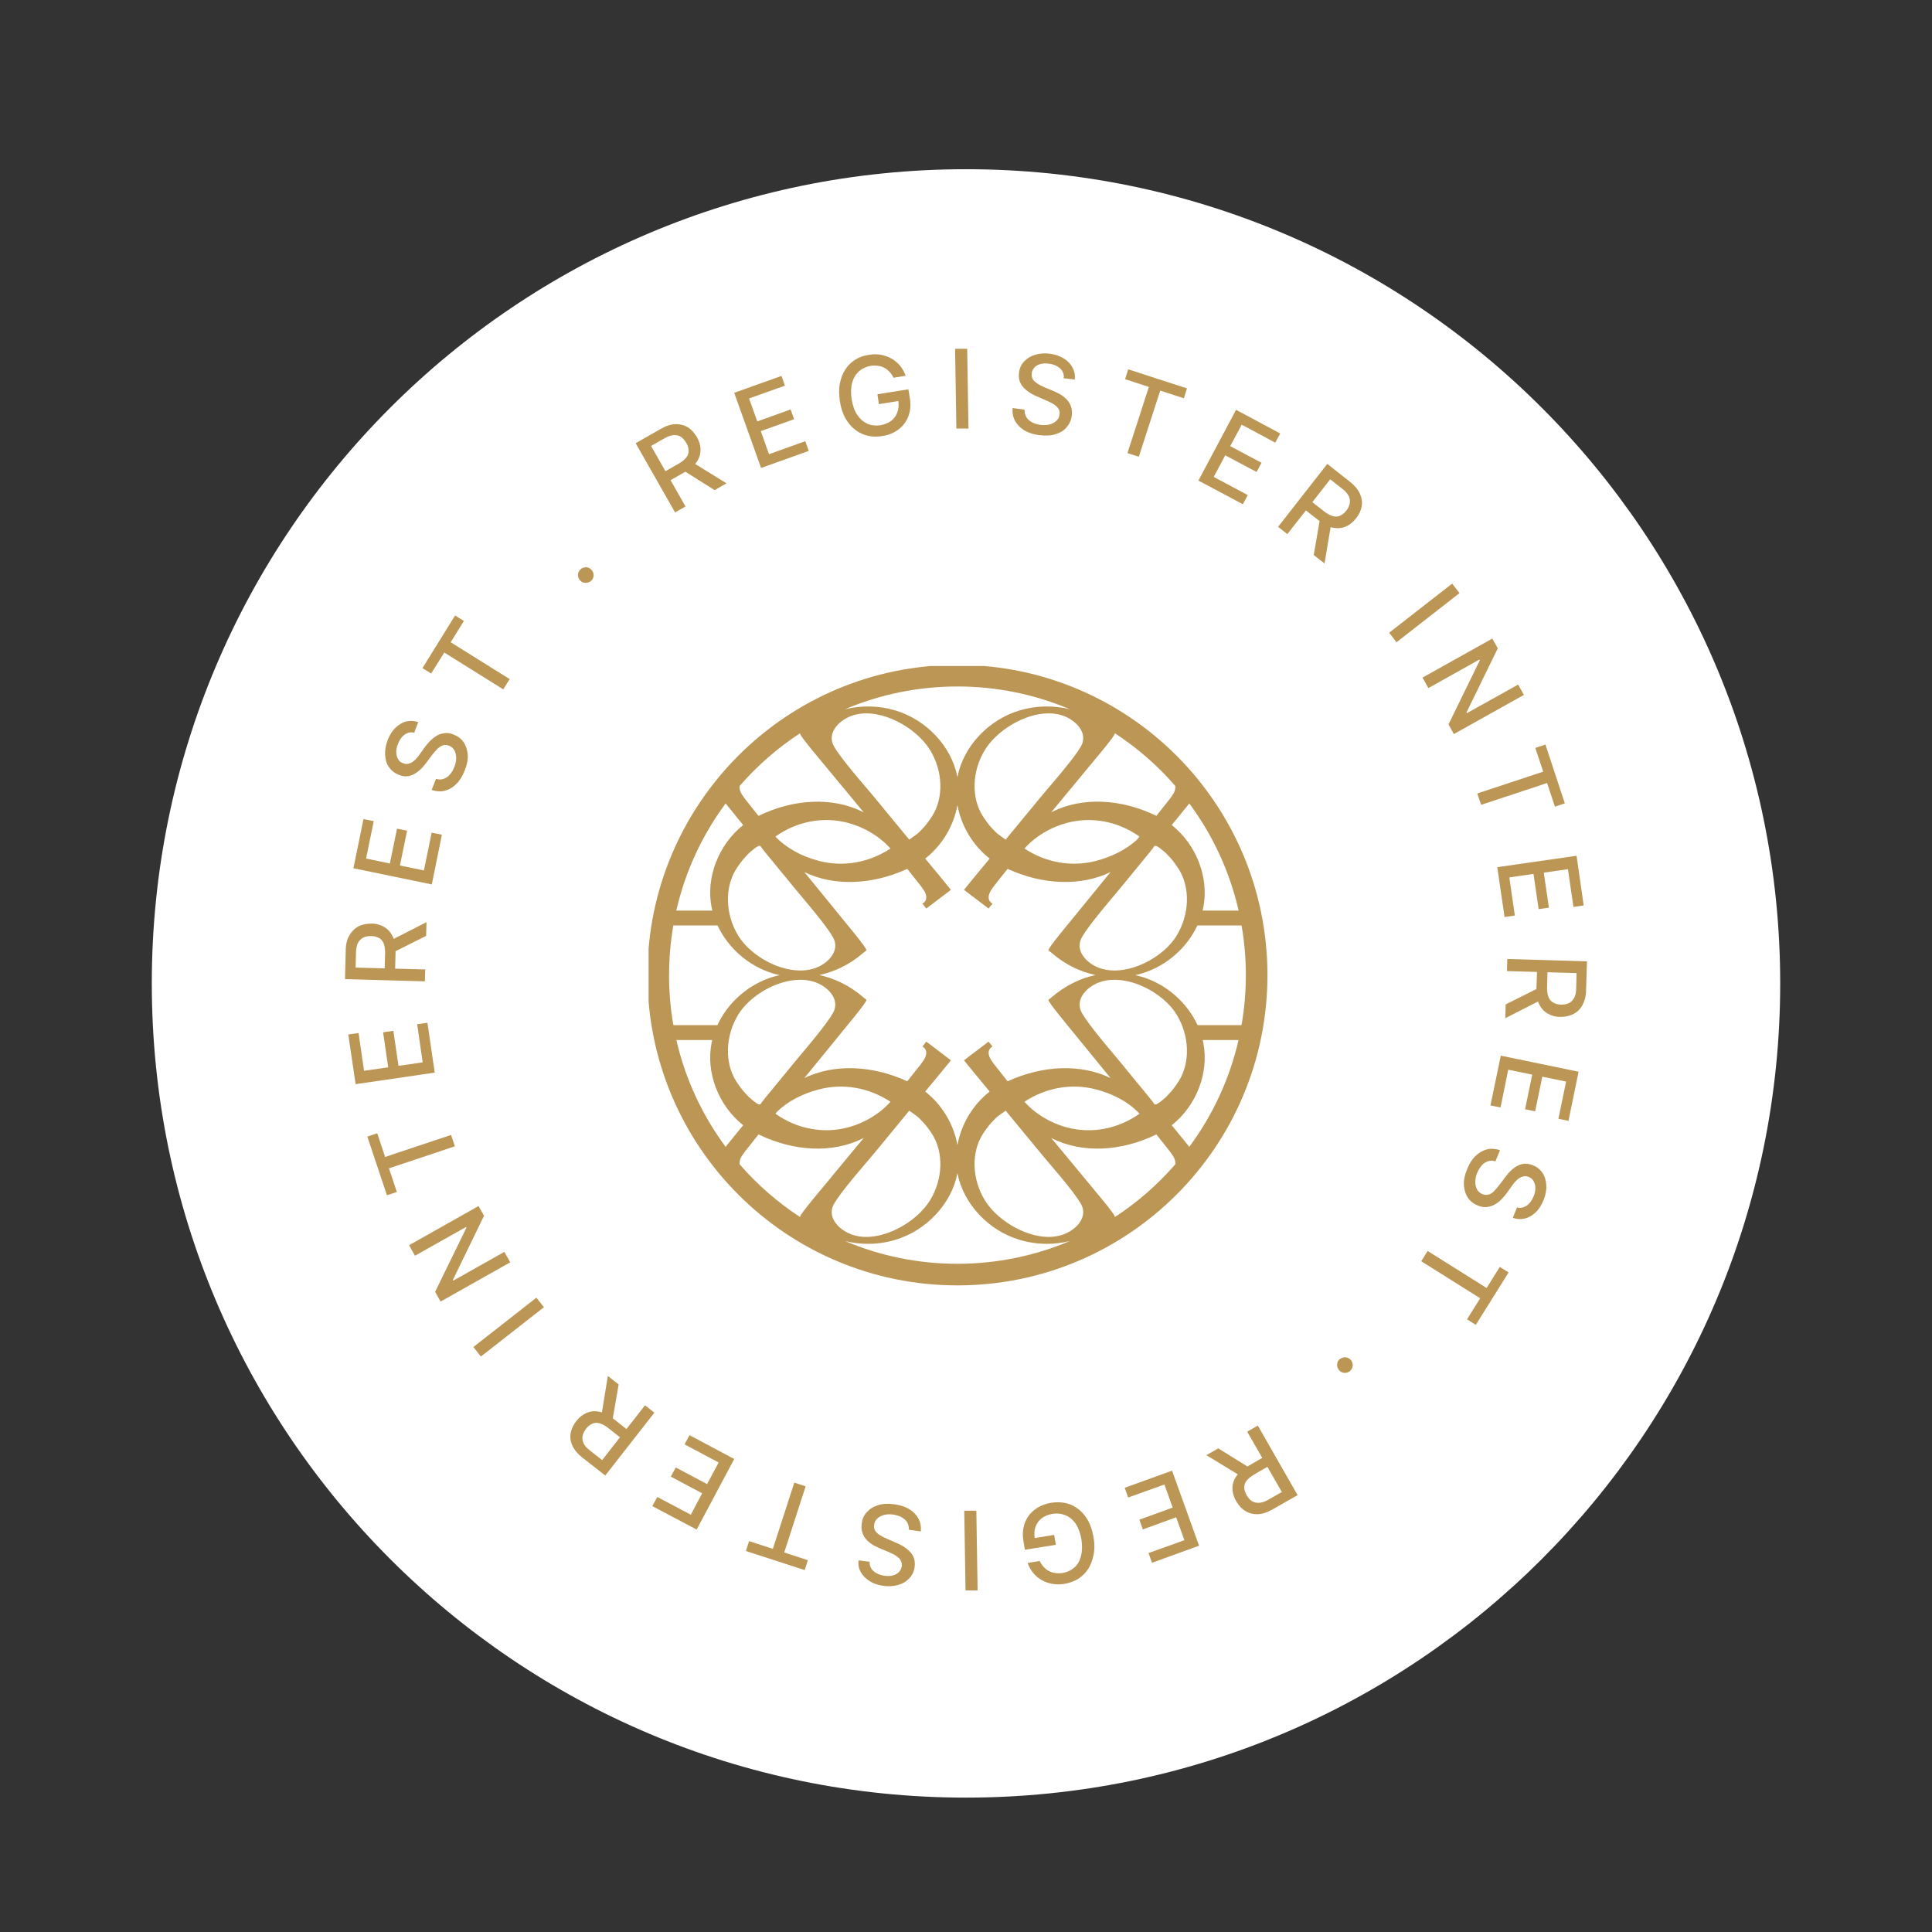 <svg xmlns="http://www.w3.org/2000/svg" width="140" height="140" viewBox="0 0 140 140" fill="none"><rect x="0" y="0" width="140" height="140" fill="#333333" stroke="none"/><path d="M70 130.262C102.585 130.262 129 103.847 129 71.262C129 38.677 102.585 12.262 70 12.262C37.415 12.262 11 38.677 11 71.262C11 103.847 37.415 130.262 70 130.262Z" fill="white"></path><g clip-path="url(#clip0_284_547)"><path d="M69.38 48.18C56.974 48.18 46.918 58.245 46.918 70.662C46.918 83.079 56.974 93.144 69.38 93.144C81.786 93.144 91.843 83.079 91.843 70.662C91.843 58.245 81.786 48.18 69.38 48.18ZM90.279 70.662C90.279 71.897 90.171 73.108 89.966 74.285H86.777C86.03 72.664 84.549 71.338 82.787 70.798C82.612 70.745 82.436 70.7 82.259 70.662C82.436 70.623 82.612 70.578 82.787 70.524C84.54 69.988 86.016 68.671 86.766 67.061H89.97C90.172 68.231 90.279 69.433 90.279 70.66V70.662ZM86.181 83.105C85.985 82.861 85.78 82.611 85.581 82.364C85.49 82.253 85.4 82.144 85.317 82.041L84.907 81.54C86.698 80.118 87.618 77.737 87.199 75.584C87.185 75.511 87.168 75.436 87.151 75.365H89.749C89.096 78.21 87.863 80.834 86.18 83.106L86.181 83.105ZM78.333 88.435C78.067 88.925 77.475 89.353 76.825 89.526C74.907 90.037 72.359 88.602 71.365 86.977C70.431 85.448 70.367 83.523 71.212 82.187C71.293 82.058 71.386 81.924 71.506 81.763C71.597 81.641 71.69 81.513 71.797 81.4C71.841 81.355 71.882 81.309 71.924 81.264C72.049 81.127 72.167 80.998 72.322 80.878C72.431 80.796 72.742 80.57 72.874 80.482C73.19 80.862 74.75 82.755 75.482 83.647C75.585 83.773 75.751 83.967 75.952 84.203C76.753 85.142 78.245 86.891 78.433 87.464C78.539 87.788 78.506 88.115 78.333 88.432V88.435ZM60.429 88.435C60.256 88.117 60.223 87.791 60.329 87.466C60.516 86.894 62.009 85.145 62.81 84.206C63.012 83.97 63.177 83.776 63.281 83.65C64.013 82.755 65.574 80.863 65.888 80.485C66.022 80.572 66.332 80.797 66.44 80.881C66.595 81.001 66.713 81.129 66.838 81.265C66.88 81.31 66.921 81.356 66.965 81.401C67.072 81.514 67.166 81.641 67.256 81.764C67.376 81.924 67.469 82.058 67.55 82.187C68.393 83.523 68.331 85.447 67.397 86.977C66.401 88.602 63.857 90.038 61.937 89.526C61.287 89.353 60.696 88.925 60.429 88.435ZM53.181 82.364C52.982 82.609 52.777 82.861 52.581 83.105C50.899 80.833 49.665 78.209 49.012 75.364H51.61C51.592 75.436 51.577 75.509 51.562 75.582C51.144 77.736 52.062 80.115 53.854 81.539L53.446 82.038C53.359 82.144 53.27 82.254 53.18 82.364H53.181ZM48.483 70.662C48.483 69.435 48.59 68.232 48.792 67.062H51.996C52.746 68.671 54.222 69.989 55.975 70.526C56.15 70.579 56.326 70.623 56.503 70.663C56.326 70.702 56.15 70.746 55.975 70.799C54.213 71.339 52.732 72.667 51.986 74.286H48.795C48.59 73.11 48.481 71.899 48.481 70.663L48.483 70.662ZM53.446 59.284L53.855 59.785C52.064 61.208 51.144 63.588 51.563 65.742C51.58 65.823 51.598 65.904 51.617 65.985H49.006C49.658 63.13 50.894 60.498 52.581 58.221C52.872 58.581 53.18 58.958 53.446 59.284ZM60.429 52.89C60.695 52.4 61.287 51.972 61.937 51.799C63.857 51.288 66.403 52.725 67.397 54.349C68.331 55.877 68.395 57.802 67.55 59.138C67.469 59.268 67.376 59.401 67.256 59.562C67.166 59.684 67.072 59.812 66.965 59.925C66.921 59.971 66.88 60.016 66.838 60.062C66.713 60.198 66.595 60.327 66.44 60.447C66.331 60.529 66.02 60.755 65.888 60.843C65.574 60.465 64.013 58.571 63.281 57.678C63.177 57.552 63.012 57.359 62.81 57.123C62.009 56.183 60.516 54.434 60.329 53.861C60.223 53.537 60.256 53.211 60.429 52.893V52.89ZM64.526 61.488C62.974 62.514 61.104 62.842 59.35 62.386C58.055 62.048 56.946 61.424 56.191 60.623C56.191 60.623 56.19 60.622 56.188 60.62C57.743 59.517 59.648 59.152 61.43 59.624C62.647 59.946 63.738 60.606 64.525 61.487L64.526 61.488ZM56.482 63.02C56.889 63.513 57.295 64.004 57.56 64.334C57.662 64.46 57.824 64.653 58.022 64.888C58.812 65.828 60.282 67.578 60.466 68.151C60.572 68.48 60.538 68.81 60.363 69.13C60.099 69.616 59.519 70.041 58.884 70.212C56.947 70.736 54.437 69.364 53.485 67.787C52.564 66.257 52.502 64.332 53.333 62.996C53.413 62.87 53.503 62.735 53.628 62.566C53.716 62.445 53.807 62.321 53.91 62.211C53.953 62.165 53.994 62.12 54.034 62.075C54.156 61.938 54.273 61.809 54.426 61.689C54.442 61.677 54.467 61.655 54.497 61.629C54.756 61.403 54.94 61.289 55.046 61.289C55.069 61.289 55.088 61.294 55.103 61.305C55.209 61.479 55.55 61.893 56.481 63.02H56.482ZM53.623 78.751C53.505 78.592 53.413 78.457 53.333 78.329C52.502 76.993 52.563 75.068 53.485 73.538C54.295 72.195 56.238 70.999 57.993 70.999C58.298 70.999 58.597 71.035 58.884 71.112C59.519 71.284 60.099 71.708 60.363 72.193C60.538 72.514 60.572 72.844 60.466 73.173C60.282 73.747 58.811 75.496 58.022 76.435C57.824 76.671 57.662 76.863 57.56 76.99C57.295 77.319 56.889 77.811 56.482 78.304C55.553 79.431 55.211 79.845 55.105 80.018C55.017 80.079 54.813 79.97 54.498 79.695C54.468 79.669 54.444 79.647 54.427 79.635C54.273 79.515 54.158 79.385 54.035 79.249C53.995 79.204 53.954 79.16 53.911 79.113C53.808 79.003 53.718 78.879 53.624 78.75L53.623 78.751ZM56.3 80.567C57.043 79.835 58.11 79.262 59.35 78.94C61.104 78.483 62.974 78.812 64.526 79.837C63.74 80.717 62.648 81.378 61.431 81.7C59.647 82.17 57.744 81.807 56.19 80.704C56.225 80.66 56.264 80.612 56.301 80.567H56.3ZM67.045 79.099L67.442 78.619C67.929 78.031 68.481 77.366 68.905 76.836L68.749 76.712C68.749 76.712 68.749 76.712 68.749 76.713L67.134 75.487L67.124 75.479L66.84 75.838C66.882 75.867 67.277 76.038 67.052 76.606C67.002 76.731 66.876 76.917 66.739 77.1C66.393 77.544 66.051 77.977 65.746 78.355C63.188 77.177 60.417 77.086 58.286 78.121C58.738 77.567 59.2 77 59.648 76.452C60.488 75.424 61.276 74.458 61.853 73.748C62.521 72.926 62.83 72.492 62.78 72.444C62.78 72.444 62.765 72.431 62.744 72.416C62.688 72.372 62.562 72.275 62.497 72.219C61.573 71.427 60.498 70.899 59.372 70.655C60.497 70.412 61.572 69.889 62.497 69.097C62.559 69.045 62.68 68.952 62.739 68.905C62.764 68.886 62.78 68.872 62.782 68.87C62.83 68.824 62.522 68.39 61.856 67.57C61.28 66.863 60.494 65.9 59.657 64.873C59.206 64.322 58.741 63.752 58.286 63.195C60.417 64.231 63.188 64.138 65.746 62.961C66.051 63.34 66.394 63.771 66.739 64.216C66.876 64.399 67.002 64.584 67.052 64.71C67.276 65.278 66.882 65.448 66.84 65.477L67.124 65.836L67.134 65.828L68.749 64.602C68.749 64.602 68.749 64.602 68.749 64.604L68.905 64.48C68.481 63.95 67.93 63.284 67.442 62.697L67.045 62.216C68.287 61.243 69.116 59.824 69.38 58.335C69.646 59.824 70.473 61.243 71.716 62.216L71.319 62.697C70.832 63.284 70.279 63.95 69.856 64.48L70.011 64.604C70.011 64.604 70.011 64.604 70.011 64.602L71.627 65.828L71.636 65.836L71.921 65.477C71.878 65.448 71.484 65.278 71.709 64.71C71.759 64.584 71.885 64.399 72.021 64.216C72.366 63.771 72.71 63.339 73.015 62.961C75.572 64.138 78.345 64.229 80.475 63.195C80.02 63.753 79.555 64.322 79.104 64.873C78.267 65.9 77.481 66.863 76.904 67.57C76.239 68.389 75.931 68.823 75.979 68.87C75.979 68.87 75.997 68.884 76.022 68.905C76.081 68.95 76.202 69.044 76.264 69.097C77.188 69.89 78.263 70.412 79.387 70.655C78.263 70.899 77.188 71.427 76.264 72.219C76.201 72.275 76.074 72.372 76.016 72.416C75.996 72.433 75.982 72.444 75.979 72.445C75.931 72.492 76.24 72.926 76.907 73.748C77.485 74.458 78.272 75.424 79.112 76.452C79.561 77.001 80.022 77.567 80.475 78.121C78.344 77.086 75.572 77.177 73.015 78.355C72.71 77.975 72.366 77.544 72.021 77.1C71.885 76.917 71.759 76.731 71.709 76.606C71.485 76.038 71.878 75.867 71.921 75.838L71.636 75.479L71.627 75.487L70.011 76.713C70.011 76.713 70.011 76.713 70.011 76.712L69.856 76.836C70.279 77.366 70.831 78.031 71.319 78.619L71.716 79.099C70.473 80.072 69.644 81.492 69.38 82.981C69.115 81.492 68.287 80.072 67.045 79.099ZM78.333 52.89C78.506 53.208 78.539 53.534 78.433 53.859C78.246 54.431 76.755 56.18 75.952 57.12C75.751 57.356 75.585 57.549 75.482 57.676C74.75 58.567 73.19 60.461 72.874 60.84C72.742 60.754 72.431 60.528 72.322 60.444C72.166 60.324 72.049 60.195 71.924 60.059C71.882 60.015 71.841 59.969 71.799 59.923C71.691 59.81 71.598 59.683 71.507 59.559C71.388 59.4 71.294 59.266 71.213 59.137C70.37 57.801 70.432 55.877 71.367 54.347C72.222 52.949 74.225 51.692 75.989 51.692C76.276 51.692 76.557 51.725 76.826 51.796C77.476 51.97 78.067 52.398 78.334 52.887L78.333 52.89ZM82.39 60.847C81.651 61.532 80.615 62.072 79.412 62.386C77.658 62.842 75.788 62.514 74.236 61.488C75.022 60.608 76.114 59.947 77.331 59.625C79.112 59.153 81.018 59.517 82.573 60.622C82.515 60.693 82.45 60.773 82.39 60.847ZM83.656 61.305C83.744 61.245 83.947 61.354 84.262 61.629C84.292 61.655 84.317 61.677 84.334 61.689C84.488 61.809 84.605 61.938 84.728 62.076C84.768 62.12 84.808 62.165 84.851 62.211C84.954 62.321 85.044 62.445 85.138 62.574C85.256 62.735 85.348 62.87 85.427 62.996C86.257 64.332 86.197 66.257 85.274 67.787C84.324 69.364 81.814 70.736 79.875 70.212C79.24 70.04 78.66 69.616 78.396 69.13C78.222 68.81 78.187 68.48 78.293 68.151C78.477 67.577 79.948 65.828 80.737 64.888C80.935 64.653 81.097 64.46 81.199 64.334C81.465 64.005 81.87 63.513 82.277 63.02C83.206 61.893 83.549 61.479 83.654 61.305H83.656ZM74.236 79.837C75.788 78.812 77.658 78.483 79.412 78.94C80.348 79.183 81.636 79.691 82.573 80.704C81.018 81.808 79.112 82.172 77.331 81.7C76.114 81.378 75.022 80.717 74.236 79.837ZM82.278 78.304C81.871 77.811 81.466 77.32 81.201 76.99C81.099 76.863 80.937 76.671 80.739 76.435C79.948 75.496 78.478 73.745 78.294 73.173C78.189 72.844 78.223 72.514 78.397 72.193C78.661 71.708 79.242 71.282 79.877 71.112C81.814 70.589 84.325 71.961 85.275 73.536C86.197 75.066 86.258 76.991 85.428 78.327C85.348 78.455 85.256 78.59 85.132 78.758C85.044 78.879 84.954 79.003 84.851 79.113C84.808 79.158 84.768 79.203 84.728 79.246C84.605 79.384 84.488 79.513 84.334 79.633C84.317 79.645 84.292 79.668 84.262 79.694C83.947 79.969 83.744 80.079 83.656 80.017C83.55 79.844 83.208 79.43 82.278 78.303V78.304ZM87.145 65.985C87.164 65.904 87.183 65.823 87.199 65.742C87.617 63.588 86.698 61.209 84.907 59.785L85.317 59.284C85.583 58.958 85.89 58.581 86.181 58.221C87.868 60.498 89.104 63.13 89.756 65.985H87.146H87.145ZM85.161 56.948C85.182 57.055 85.172 57.194 85.102 57.372C85.053 57.497 84.926 57.682 84.79 57.865C84.444 58.31 84.101 58.742 83.796 59.12C81.228 57.865 78.418 57.751 76.271 58.815C76.236 58.833 76.202 58.852 76.168 58.87C76.636 58.303 77.118 57.724 77.582 57.162C78.439 56.13 79.243 55.159 79.833 54.445C80.516 53.617 80.831 53.179 80.78 53.131C80.78 53.131 80.767 53.121 80.752 53.109C82.395 54.178 83.879 55.47 85.16 56.945L85.161 56.948ZM77.531 51.396C76.335 51.103 75.076 51.121 73.87 51.484C71.623 52.161 69.822 54.084 69.39 56.268C69.386 56.289 69.385 56.308 69.38 56.329C69.376 56.308 69.375 56.289 69.371 56.268C68.939 54.084 67.139 52.161 64.89 51.484C63.685 51.121 62.425 51.103 61.228 51.396C63.733 50.332 66.488 49.745 69.38 49.745C72.273 49.745 75.026 50.332 77.53 51.396H77.531ZM58.008 53.112C57.993 53.124 57.981 53.132 57.979 53.135C57.929 53.183 58.245 53.62 58.928 54.448C59.518 55.162 60.322 56.132 61.178 57.165C61.645 57.727 62.124 58.306 62.593 58.873C62.559 58.855 62.526 58.836 62.49 58.818C60.344 57.754 57.533 57.867 54.965 59.123C54.659 58.743 54.316 58.313 53.971 57.868C53.834 57.685 53.708 57.499 53.659 57.374C53.588 57.197 53.579 57.058 53.599 56.95C54.879 55.475 56.364 54.184 58.007 53.114L58.008 53.112ZM53.601 84.376C53.58 84.269 53.59 84.13 53.66 83.952C53.709 83.827 53.836 83.641 53.972 83.458C54.317 83.014 54.661 82.582 54.966 82.203C57.534 83.458 60.345 83.573 62.491 82.509C62.526 82.491 62.56 82.472 62.594 82.454C62.123 83.023 61.639 83.607 61.172 84.171C60.316 85.202 59.514 86.17 58.927 86.882C58.246 87.706 57.93 88.142 57.981 88.19C57.981 88.19 57.995 88.201 58.01 88.214C56.367 87.144 54.883 85.853 53.602 84.377L53.601 84.376ZM61.239 89.932C61.782 90.064 62.339 90.133 62.897 90.133C63.565 90.133 64.236 90.037 64.89 89.839C67.138 89.162 68.939 87.238 69.371 85.054C69.375 85.034 69.376 85.014 69.38 84.994C69.385 85.014 69.386 85.034 69.39 85.054C69.822 87.238 71.621 89.162 73.87 89.839C74.525 90.035 75.196 90.133 75.864 90.133C76.422 90.133 76.977 90.064 77.52 89.932C75.018 90.992 72.267 91.579 69.379 91.579C66.491 91.579 63.74 90.993 61.238 89.932H61.239ZM80.754 88.212C80.77 88.2 80.781 88.19 80.783 88.19C80.833 88.142 80.518 87.706 79.837 86.882C79.248 86.169 78.445 85.202 77.592 84.171C77.123 83.607 76.641 83.023 76.168 82.454C76.202 82.472 76.236 82.491 76.271 82.509C78.418 83.573 81.228 83.458 83.796 82.203L83.8 82.209C84.105 82.587 84.446 83.017 84.79 83.46C84.926 83.643 85.053 83.828 85.102 83.954C85.172 84.131 85.182 84.27 85.161 84.377C83.881 85.853 82.397 87.144 80.754 88.214V88.212Z" fill="#BB9654"></path></g><path d="M48.93 37.15L46.063 32.116L47.855 31.093C48.24 30.867 48.611 30.748 48.943 30.735C49.275 30.735 49.58 30.801 49.833 30.96C50.098 31.12 50.31 31.359 50.496 31.664C50.669 31.97 50.762 32.275 50.762 32.581C50.762 32.886 50.682 33.178 50.496 33.458C50.31 33.736 50.032 33.989 49.633 34.201L48.28 34.972L47.908 34.321L49.196 33.59C49.448 33.444 49.62 33.298 49.74 33.139C49.859 32.979 49.912 32.807 49.899 32.634C49.899 32.461 49.833 32.275 49.726 32.089C49.62 31.903 49.487 31.757 49.342 31.651C49.196 31.558 49.01 31.518 48.811 31.532C48.611 31.545 48.386 31.625 48.134 31.771L47.178 32.315L49.673 36.698L48.917 37.137L48.93 37.15ZM50.111 33.458L52.646 35.025L51.784 35.516L49.275 33.936L50.111 33.458Z" fill="#BB9654"></path><path d="M55.155 33.923L53.204 28.464L56.628 27.242L56.88 27.946L54.279 28.875L54.876 30.536L57.291 29.672L57.544 30.376L55.128 31.24L55.725 32.913L58.353 31.97L58.605 32.674L55.155 33.909V33.923Z" fill="#BB9654"></path><path d="M64.75 27.374C64.67 27.215 64.578 27.069 64.458 26.949C64.352 26.829 64.219 26.723 64.086 26.657C63.94 26.577 63.794 26.524 63.622 26.511C63.449 26.484 63.277 26.484 63.091 26.511C62.773 26.564 62.494 26.697 62.255 26.896C62.016 27.108 61.857 27.374 61.751 27.719C61.658 28.065 61.644 28.463 61.711 28.928C61.79 29.393 61.923 29.778 62.122 30.07C62.321 30.362 62.573 30.575 62.852 30.708C63.144 30.827 63.449 30.867 63.794 30.814C64.1 30.761 64.365 30.655 64.578 30.495C64.79 30.336 64.936 30.123 65.029 29.871C65.122 29.619 65.135 29.34 65.095 29.021H65.321L63.688 29.287L63.582 28.569L65.825 28.211L65.931 28.861C66.011 29.34 65.971 29.778 65.825 30.163C65.679 30.548 65.44 30.867 65.108 31.119C64.777 31.372 64.392 31.531 63.927 31.598C63.41 31.677 62.932 31.637 62.507 31.452C62.082 31.279 61.724 30.987 61.432 30.575C61.14 30.177 60.954 29.672 60.861 29.061C60.795 28.609 60.782 28.184 60.861 27.799C60.928 27.414 61.06 27.082 61.246 26.79C61.432 26.497 61.671 26.258 61.963 26.072C62.255 25.886 62.587 25.767 62.958 25.714C63.264 25.66 63.569 25.66 63.847 25.714C64.126 25.767 64.392 25.86 64.617 25.993C64.843 26.125 65.055 26.298 65.228 26.511C65.4 26.723 65.533 26.962 65.626 27.228L64.737 27.374H64.75Z" fill="#BB9654"></path><path d="M70.086 25.262L70.179 31.053H69.303L69.21 25.276H70.086V25.262Z" fill="#BB9654"></path><path d="M77.094 27.348C77.094 27.082 77.001 26.856 76.802 26.683C76.603 26.511 76.337 26.391 76.019 26.352C75.78 26.325 75.581 26.325 75.395 26.378C75.209 26.431 75.063 26.511 74.957 26.63C74.851 26.75 74.784 26.883 74.758 27.042C74.745 27.175 74.758 27.294 74.811 27.414C74.864 27.534 74.93 27.613 75.037 27.693C75.129 27.773 75.236 27.839 75.355 27.905C75.475 27.972 75.581 28.012 75.687 28.065L76.231 28.291C76.403 28.357 76.589 28.45 76.775 28.543C76.961 28.649 77.12 28.769 77.266 28.915C77.412 29.061 77.532 29.234 77.598 29.433C77.678 29.632 77.691 29.858 77.664 30.124C77.625 30.456 77.492 30.721 77.293 30.96C77.094 31.2 76.828 31.359 76.483 31.465C76.151 31.571 75.753 31.585 75.302 31.532C74.877 31.478 74.506 31.359 74.214 31.173C73.922 31 73.696 30.761 73.55 30.495C73.404 30.217 73.351 29.911 73.377 29.566L74.24 29.685C74.24 29.898 74.28 30.07 74.373 30.23C74.466 30.389 74.612 30.509 74.784 30.602C74.957 30.695 75.156 30.748 75.382 30.788C75.62 30.814 75.846 30.814 76.045 30.761C76.244 30.708 76.417 30.615 76.549 30.495C76.682 30.376 76.762 30.217 76.775 30.031C76.802 29.858 76.775 29.712 76.682 29.592C76.589 29.473 76.483 29.366 76.324 29.274C76.165 29.181 75.992 29.088 75.793 29.008L75.143 28.729C74.705 28.543 74.36 28.304 74.121 28.025C73.882 27.746 73.789 27.401 73.842 27.002C73.882 26.67 74.014 26.391 74.227 26.179C74.439 25.953 74.705 25.794 75.037 25.701C75.368 25.608 75.713 25.581 76.098 25.634C76.483 25.687 76.815 25.807 77.094 25.98C77.372 26.152 77.585 26.378 77.718 26.644C77.864 26.909 77.917 27.188 77.877 27.507L77.041 27.401L77.094 27.348Z" fill="#BB9654"></path><path d="M81.527 27.48L81.752 26.763L86.013 28.144L85.787 28.861L84.075 28.303L82.522 33.098L81.699 32.833L83.252 28.038L81.54 27.48H81.527Z" fill="#BB9654"></path><path d="M86.849 34.812L89.57 29.698L92.769 31.412L92.41 32.076L89.981 30.774L89.145 32.328L91.415 33.537L91.056 34.201L88.787 32.992L87.951 34.56L90.419 35.875L90.061 36.539L86.823 34.812H86.849Z" fill="#BB9654"></path><path d="M92.609 38.186L96.18 33.617L97.799 34.892C98.157 35.171 98.396 35.463 98.542 35.768C98.675 36.074 98.728 36.379 98.675 36.685C98.622 36.99 98.489 37.283 98.263 37.562C98.038 37.84 97.799 38.04 97.507 38.159C97.228 38.279 96.923 38.305 96.591 38.239C96.259 38.172 95.927 38 95.569 37.721L94.335 36.751L94.799 36.154L95.967 37.07C96.193 37.243 96.392 37.349 96.591 37.402C96.777 37.455 96.963 37.442 97.122 37.362C97.281 37.283 97.427 37.176 97.56 37.004C97.693 36.831 97.772 36.658 97.812 36.472C97.839 36.3 97.812 36.114 97.733 35.941C97.64 35.768 97.494 35.583 97.255 35.41L96.392 34.732L93.286 38.704L92.596 38.159L92.609 38.186ZM96.472 37.894L95.981 40.829L95.198 40.218L95.702 37.296L96.458 37.894H96.472Z" fill="#BB9654"></path><path d="M105.761 42.98L101.196 46.54L100.665 45.849L105.23 42.29L105.761 42.98Z" fill="#BB9654"></path><path d="M110.408 50.365L105.351 53.194L104.966 52.49L107.236 47.842L107.209 47.789L103.506 49.861L103.081 49.103L108.138 46.274L108.536 46.978L106.267 51.627L106.293 51.68L110.009 49.608L110.434 50.365H110.408Z" fill="#BB9654"></path><path d="M111.27 54.191L111.987 53.952L113.393 58.215L112.677 58.454L112.106 56.741L107.328 58.322L107.049 57.498L111.827 55.917L111.257 54.204L111.27 54.191Z" fill="#BB9654"></path><path d="M108.51 62.837L114.243 62.013L114.761 65.613L114.018 65.719L113.619 62.983L111.868 63.235L112.239 65.772L111.496 65.879L111.124 63.328L109.372 63.581L109.77 66.343L109.027 66.45L108.496 62.824L108.51 62.837Z" fill="#BB9654"></path><path d="M111.735 72.427L109.08 73.782L109.107 72.785L111.761 71.457L111.735 72.427ZM109.213 69.492L115 69.664L114.933 71.723C114.933 72.174 114.827 72.546 114.668 72.839C114.509 73.131 114.283 73.343 114.004 73.489C113.726 73.622 113.407 73.689 113.062 73.689C112.704 73.689 112.398 73.596 112.133 73.436C111.868 73.277 111.668 73.051 111.522 72.746C111.376 72.44 111.323 72.068 111.337 71.617L111.39 70.049L112.146 70.076L112.106 71.564C112.106 71.842 112.133 72.082 112.213 72.254C112.292 72.44 112.398 72.573 112.558 72.653C112.704 72.746 112.889 72.785 113.115 72.799C113.327 72.799 113.527 72.772 113.686 72.692C113.845 72.613 113.978 72.48 114.071 72.307C114.164 72.135 114.217 71.895 114.217 71.617L114.243 70.514L109.2 70.368L109.226 69.492H109.213Z" fill="#BB9654"></path><path d="M108.722 76.491L114.389 77.66L113.659 81.219L112.929 81.073L113.486 78.377L111.761 78.018L111.243 80.529L110.513 80.383L111.031 77.872L109.292 77.514L108.735 80.25L108.005 80.104L108.748 76.517L108.722 76.491Z" fill="#BB9654"></path><path d="M109.903 87.49C110.169 87.556 110.407 87.516 110.62 87.37C110.845 87.224 111.005 86.998 111.137 86.679C111.23 86.454 111.27 86.254 111.257 86.068C111.257 85.882 111.204 85.723 111.124 85.577C111.045 85.444 110.925 85.338 110.766 85.285C110.633 85.232 110.514 85.218 110.394 85.245C110.275 85.272 110.169 85.311 110.062 85.391C109.956 85.471 109.863 85.55 109.784 85.643C109.704 85.736 109.624 85.843 109.558 85.936L109.213 86.414C109.107 86.573 108.974 86.719 108.828 86.879C108.682 87.038 108.523 87.157 108.35 87.264C108.178 87.37 107.979 87.436 107.766 87.463C107.554 87.49 107.328 87.463 107.089 87.357C106.784 87.237 106.545 87.051 106.373 86.799C106.2 86.547 106.107 86.241 106.081 85.896C106.054 85.55 106.134 85.152 106.306 84.74C106.466 84.342 106.665 84.01 106.917 83.771C107.169 83.531 107.434 83.372 107.74 83.292C108.045 83.213 108.364 83.239 108.695 83.346L108.364 84.156C108.164 84.089 107.979 84.089 107.806 84.156C107.634 84.222 107.474 84.315 107.355 84.475C107.222 84.621 107.116 84.807 107.036 85.006C106.943 85.232 106.904 85.457 106.904 85.657C106.904 85.869 106.957 86.042 107.036 86.201C107.129 86.361 107.262 86.467 107.434 86.533C107.594 86.6 107.74 86.6 107.886 86.56C108.032 86.52 108.151 86.427 108.284 86.294C108.417 86.161 108.536 86.015 108.669 85.843L109.094 85.272C109.385 84.886 109.691 84.607 110.023 84.448C110.354 84.289 110.699 84.289 111.071 84.435C111.376 84.554 111.615 84.754 111.788 85.006C111.947 85.272 112.04 85.564 112.053 85.909C112.067 86.254 112 86.6 111.854 86.958C111.708 87.317 111.522 87.622 111.283 87.848C111.045 88.074 110.779 88.233 110.487 88.3C110.195 88.366 109.916 88.353 109.624 88.247L109.943 87.463L109.903 87.49Z" fill="#BB9654"></path><path d="M108.681 91.806L109.319 92.204L106.943 96.003L106.306 95.604L107.261 94.077L102.988 91.394L103.452 90.65L107.726 93.333L108.681 91.806Z" fill="#BB9654"></path><path d="M97.068 98.513C97.175 98.407 97.307 98.354 97.467 98.354C97.626 98.354 97.758 98.42 97.865 98.526C97.971 98.633 98.024 98.779 98.024 98.925C98.024 99.084 97.958 99.217 97.852 99.323C97.745 99.43 97.613 99.483 97.453 99.483C97.294 99.483 97.161 99.43 97.055 99.31C96.989 99.23 96.936 99.151 96.909 99.044C96.883 98.951 96.896 98.845 96.909 98.752C96.936 98.659 96.989 98.58 97.055 98.5L97.068 98.513Z" fill="#BB9654"></path><path d="M89.967 107L87.419 105.446L88.282 104.955L90.803 106.522L89.967 107ZM91.149 103.308L94.029 108.342L92.237 109.364C91.852 109.59 91.48 109.71 91.149 109.723C90.817 109.736 90.511 109.656 90.246 109.497C89.981 109.338 89.768 109.099 89.582 108.793C89.41 108.488 89.317 108.182 89.304 107.877C89.304 107.571 89.383 107.279 89.569 107C89.755 106.721 90.034 106.469 90.432 106.243L91.786 105.459L92.157 106.11L90.87 106.854C90.631 107 90.445 107.146 90.326 107.306C90.206 107.465 90.153 107.638 90.166 107.81C90.166 107.983 90.233 108.169 90.339 108.355C90.445 108.541 90.578 108.687 90.724 108.78C90.883 108.873 91.056 108.913 91.255 108.899C91.454 108.886 91.68 108.806 91.932 108.66L92.887 108.116L90.379 103.746L91.135 103.308H91.149Z" fill="#BB9654"></path><path d="M84.924 106.549L86.889 112.008L83.478 113.243L83.225 112.539L85.827 111.61L85.23 109.949L82.814 110.826L82.562 110.122L84.977 109.245L84.38 107.572L81.752 108.515L81.5 107.811L84.951 106.562L84.924 106.549Z" fill="#BB9654"></path><path d="M75.342 113.124C75.422 113.283 75.514 113.429 75.634 113.549C75.74 113.669 75.873 113.775 76.005 113.841C76.151 113.921 76.297 113.961 76.47 113.987C76.643 114.014 76.815 114.014 77.001 113.987C77.32 113.934 77.598 113.801 77.837 113.602C78.076 113.403 78.235 113.124 78.328 112.779C78.421 112.433 78.434 112.035 78.368 111.57C78.288 111.105 78.156 110.733 77.957 110.428C77.757 110.135 77.505 109.923 77.213 109.803C76.921 109.684 76.616 109.644 76.271 109.697C75.966 109.75 75.7 109.857 75.488 110.016C75.276 110.175 75.13 110.388 75.037 110.64C74.944 110.893 74.93 111.171 74.984 111.49H74.758L76.39 111.225L76.51 111.942L74.267 112.3L74.161 111.65C74.081 111.171 74.121 110.733 74.267 110.348C74.413 109.963 74.652 109.644 74.984 109.392C75.315 109.139 75.7 108.98 76.165 108.9C76.682 108.821 77.16 108.86 77.585 109.033C78.01 109.206 78.368 109.498 78.66 109.896C78.952 110.295 79.138 110.8 79.244 111.411C79.324 111.862 79.324 112.287 79.244 112.672C79.164 113.058 79.045 113.39 78.859 113.682C78.673 113.974 78.434 114.213 78.142 114.399C77.85 114.585 77.519 114.705 77.147 114.771C76.842 114.824 76.536 114.824 76.258 114.771C75.979 114.718 75.713 114.638 75.475 114.492C75.236 114.359 75.037 114.187 74.864 113.974C74.692 113.761 74.559 113.522 74.466 113.257L75.355 113.111L75.342 113.124Z" fill="#BB9654"></path><path d="M69.966 115.262L69.874 109.471H70.749L70.842 115.249H69.966V115.262Z" fill="#BB9654"></path><path d="M63.012 113.19C63.012 113.456 63.105 113.682 63.304 113.854C63.503 114.027 63.768 114.133 64.087 114.186C64.326 114.213 64.525 114.213 64.711 114.16C64.896 114.107 65.042 114.027 65.149 113.908C65.255 113.788 65.321 113.655 65.348 113.496C65.361 113.363 65.348 113.23 65.295 113.124C65.242 113.018 65.175 112.925 65.069 112.845C64.976 112.765 64.87 112.699 64.75 112.632C64.631 112.579 64.525 112.526 64.419 112.473L63.874 112.247C63.702 112.181 63.516 112.088 63.33 111.995C63.145 111.889 62.985 111.769 62.839 111.623C62.693 111.477 62.574 111.304 62.507 111.105C62.428 110.906 62.414 110.68 62.441 110.414C62.481 110.082 62.6 109.803 62.813 109.578C63.012 109.352 63.277 109.179 63.622 109.073C63.954 108.967 64.352 108.94 64.803 109.006C65.228 109.06 65.6 109.179 65.892 109.365C66.184 109.538 66.409 109.777 66.555 110.042C66.701 110.321 66.755 110.627 66.728 110.972L65.865 110.853C65.865 110.64 65.826 110.467 65.733 110.308C65.626 110.149 65.494 110.029 65.321 109.936C65.149 109.843 64.95 109.79 64.724 109.75C64.485 109.724 64.259 109.724 64.06 109.777C63.861 109.83 63.689 109.923 63.569 110.042C63.437 110.162 63.357 110.321 63.344 110.507C63.317 110.68 63.344 110.826 63.437 110.946C63.516 111.065 63.636 111.171 63.795 111.264C63.954 111.357 64.127 111.45 64.326 111.53L64.976 111.809C65.414 111.995 65.759 112.234 65.998 112.513C66.237 112.792 66.33 113.137 66.277 113.536C66.237 113.868 66.104 114.147 65.892 114.372C65.68 114.598 65.414 114.758 65.082 114.851C64.75 114.944 64.405 114.97 64.02 114.917C63.636 114.864 63.304 114.758 63.012 114.572C62.733 114.399 62.521 114.173 62.375 113.921C62.229 113.655 62.176 113.376 62.215 113.071L63.052 113.177L63.012 113.19Z" fill="#BB9654"></path><path d="M58.539 113.057L58.314 113.775L54.053 112.393L54.279 111.676L56.004 112.234L57.557 107.439L58.38 107.705L56.827 112.499L58.539 113.057Z" fill="#BB9654"></path><path d="M53.203 105.725L50.482 110.839L47.27 109.139L47.629 108.475L50.058 109.763L50.881 108.209L48.611 107.001L48.969 106.336L51.239 107.545L52.075 105.978L49.606 104.663L49.965 103.999L53.203 105.725Z" fill="#BB9654"></path><path d="M47.431 102.351L43.86 106.92L42.228 105.645C41.869 105.366 41.63 105.074 41.484 104.769C41.339 104.463 41.299 104.158 41.352 103.852C41.405 103.547 41.538 103.255 41.763 102.976C41.976 102.697 42.228 102.498 42.52 102.378C42.812 102.258 43.104 102.232 43.436 102.298C43.767 102.365 44.099 102.537 44.458 102.816L45.692 103.786L45.227 104.384L44.059 103.467C43.834 103.294 43.635 103.188 43.436 103.135C43.236 103.082 43.064 103.095 42.905 103.175C42.745 103.241 42.599 103.361 42.467 103.534C42.334 103.706 42.254 103.879 42.215 104.065C42.175 104.251 42.215 104.423 42.294 104.596C42.374 104.769 42.533 104.955 42.772 105.127L43.635 105.805L46.74 101.833L47.431 102.378V102.351ZM43.568 102.657L44.046 99.708L44.829 100.319L44.325 103.241L43.568 102.644V102.657Z" fill="#BB9654"></path><path d="M34.303 97.609L38.869 94.037L39.413 94.727L34.848 98.3L34.303 97.609Z" fill="#BB9654"></path><path d="M29.633 90.238L34.676 87.395L35.074 88.1L32.818 92.748L32.844 92.801L36.547 90.716L36.972 91.473L31.929 94.316L31.53 93.612L33.8 88.963L33.773 88.91L30.071 90.995L29.646 90.238H29.633Z" fill="#BB9654"></path><path d="M28.756 86.374L28.039 86.613L26.619 82.362L27.336 82.123L27.907 83.837L32.685 82.243L32.963 83.066L28.185 84.66L28.756 86.374Z" fill="#BB9654"></path><path d="M31.504 77.726L25.77 78.563L25.239 74.963L25.982 74.857L26.38 77.593L28.132 77.341L27.761 74.804L28.504 74.698L28.876 77.235L30.628 76.982L30.229 74.219L30.973 74.113L31.504 77.739V77.726Z" fill="#BB9654"></path><path d="M30.787 71.112L25 70.953L25.053 68.894C25.053 68.442 25.146 68.07 25.318 67.778C25.491 67.486 25.703 67.274 25.982 67.127C26.261 66.981 26.579 66.928 26.924 66.928C27.283 66.928 27.588 67.021 27.853 67.181C28.119 67.34 28.318 67.566 28.464 67.871C28.61 68.177 28.663 68.549 28.663 69L28.623 70.568L27.867 70.541L27.906 69.053C27.906 68.775 27.88 68.535 27.8 68.363C27.721 68.177 27.614 68.044 27.455 67.964C27.296 67.885 27.123 67.832 26.898 67.832C26.685 67.832 26.486 67.858 26.327 67.938C26.168 68.017 26.035 68.15 25.942 68.323C25.849 68.496 25.809 68.735 25.796 69.014L25.77 70.116L30.813 70.249L30.787 71.125V71.112ZM28.252 68.177L30.906 66.822L30.879 67.818L28.225 69.146L28.252 68.177Z" fill="#BB9654"></path><path d="M31.278 64.086L25.61 62.917L26.34 59.357L27.084 59.504L26.526 62.213L28.252 62.572L28.769 60.048L29.499 60.194L28.982 62.718L30.72 63.076L31.278 60.34L32.021 60.486L31.291 64.086H31.278Z" fill="#BB9654"></path><path d="M30.057 53.101C29.791 53.035 29.552 53.075 29.34 53.221C29.128 53.367 28.955 53.593 28.836 53.912C28.743 54.137 28.703 54.337 28.716 54.523C28.716 54.709 28.769 54.868 28.849 55.014C28.929 55.16 29.048 55.253 29.207 55.306C29.34 55.359 29.46 55.373 29.579 55.346C29.698 55.319 29.805 55.28 29.911 55.2C30.017 55.12 30.11 55.041 30.189 54.948C30.282 54.855 30.349 54.748 30.415 54.655L30.76 54.177C30.866 54.018 30.999 53.872 31.145 53.712C31.291 53.566 31.45 53.433 31.623 53.327C31.796 53.221 31.995 53.154 32.207 53.128C32.419 53.101 32.645 53.128 32.884 53.234C33.189 53.354 33.428 53.54 33.6 53.792C33.773 54.044 33.866 54.35 33.892 54.695C33.919 55.041 33.839 55.439 33.667 55.851C33.508 56.249 33.309 56.581 33.056 56.82C32.818 57.059 32.539 57.219 32.233 57.299C31.928 57.378 31.61 57.352 31.278 57.245L31.596 56.435C31.796 56.502 31.981 56.502 32.154 56.435C32.326 56.369 32.486 56.276 32.605 56.116C32.738 55.97 32.844 55.784 32.924 55.572C33.017 55.346 33.056 55.12 33.056 54.908C33.056 54.695 33.003 54.523 32.924 54.363C32.831 54.204 32.698 54.098 32.526 54.031C32.366 53.965 32.22 53.965 32.074 54.018C31.942 54.071 31.809 54.151 31.676 54.283C31.543 54.416 31.424 54.562 31.291 54.735L30.866 55.306C30.574 55.691 30.269 55.97 29.937 56.13C29.606 56.289 29.261 56.302 28.889 56.143C28.584 56.023 28.345 55.824 28.172 55.572C28 55.319 27.92 55.014 27.907 54.669C27.893 54.337 27.96 53.978 28.093 53.619C28.238 53.261 28.424 52.955 28.663 52.73C28.902 52.504 29.168 52.344 29.446 52.278C29.738 52.212 30.017 52.225 30.309 52.331L30.004 53.115L30.057 53.101Z" fill="#BB9654"></path><path d="M31.251 48.811L30.614 48.413L32.977 44.601L33.614 44.999L32.658 46.54L36.932 49.21L36.467 49.953L32.194 47.284L31.238 48.811H31.251Z" fill="#BB9654"></path><path d="M42.838 42.078C42.732 42.184 42.599 42.237 42.44 42.237C42.281 42.237 42.148 42.184 42.042 42.064C41.935 41.958 41.882 41.812 41.882 41.666C41.882 41.506 41.949 41.374 42.055 41.267C42.161 41.161 42.307 41.108 42.453 41.108C42.612 41.108 42.745 41.161 42.851 41.281C42.918 41.36 42.971 41.44 42.997 41.533C43.024 41.626 43.024 41.732 42.997 41.825C42.971 41.918 42.918 42.011 42.851 42.078H42.838Z" fill="#BB9654"></path><defs><clipPath id="clip0_284_547"><rect width="45" height="45" fill="white" transform="translate(47 48.262)"></rect></clipPath></defs></svg>
